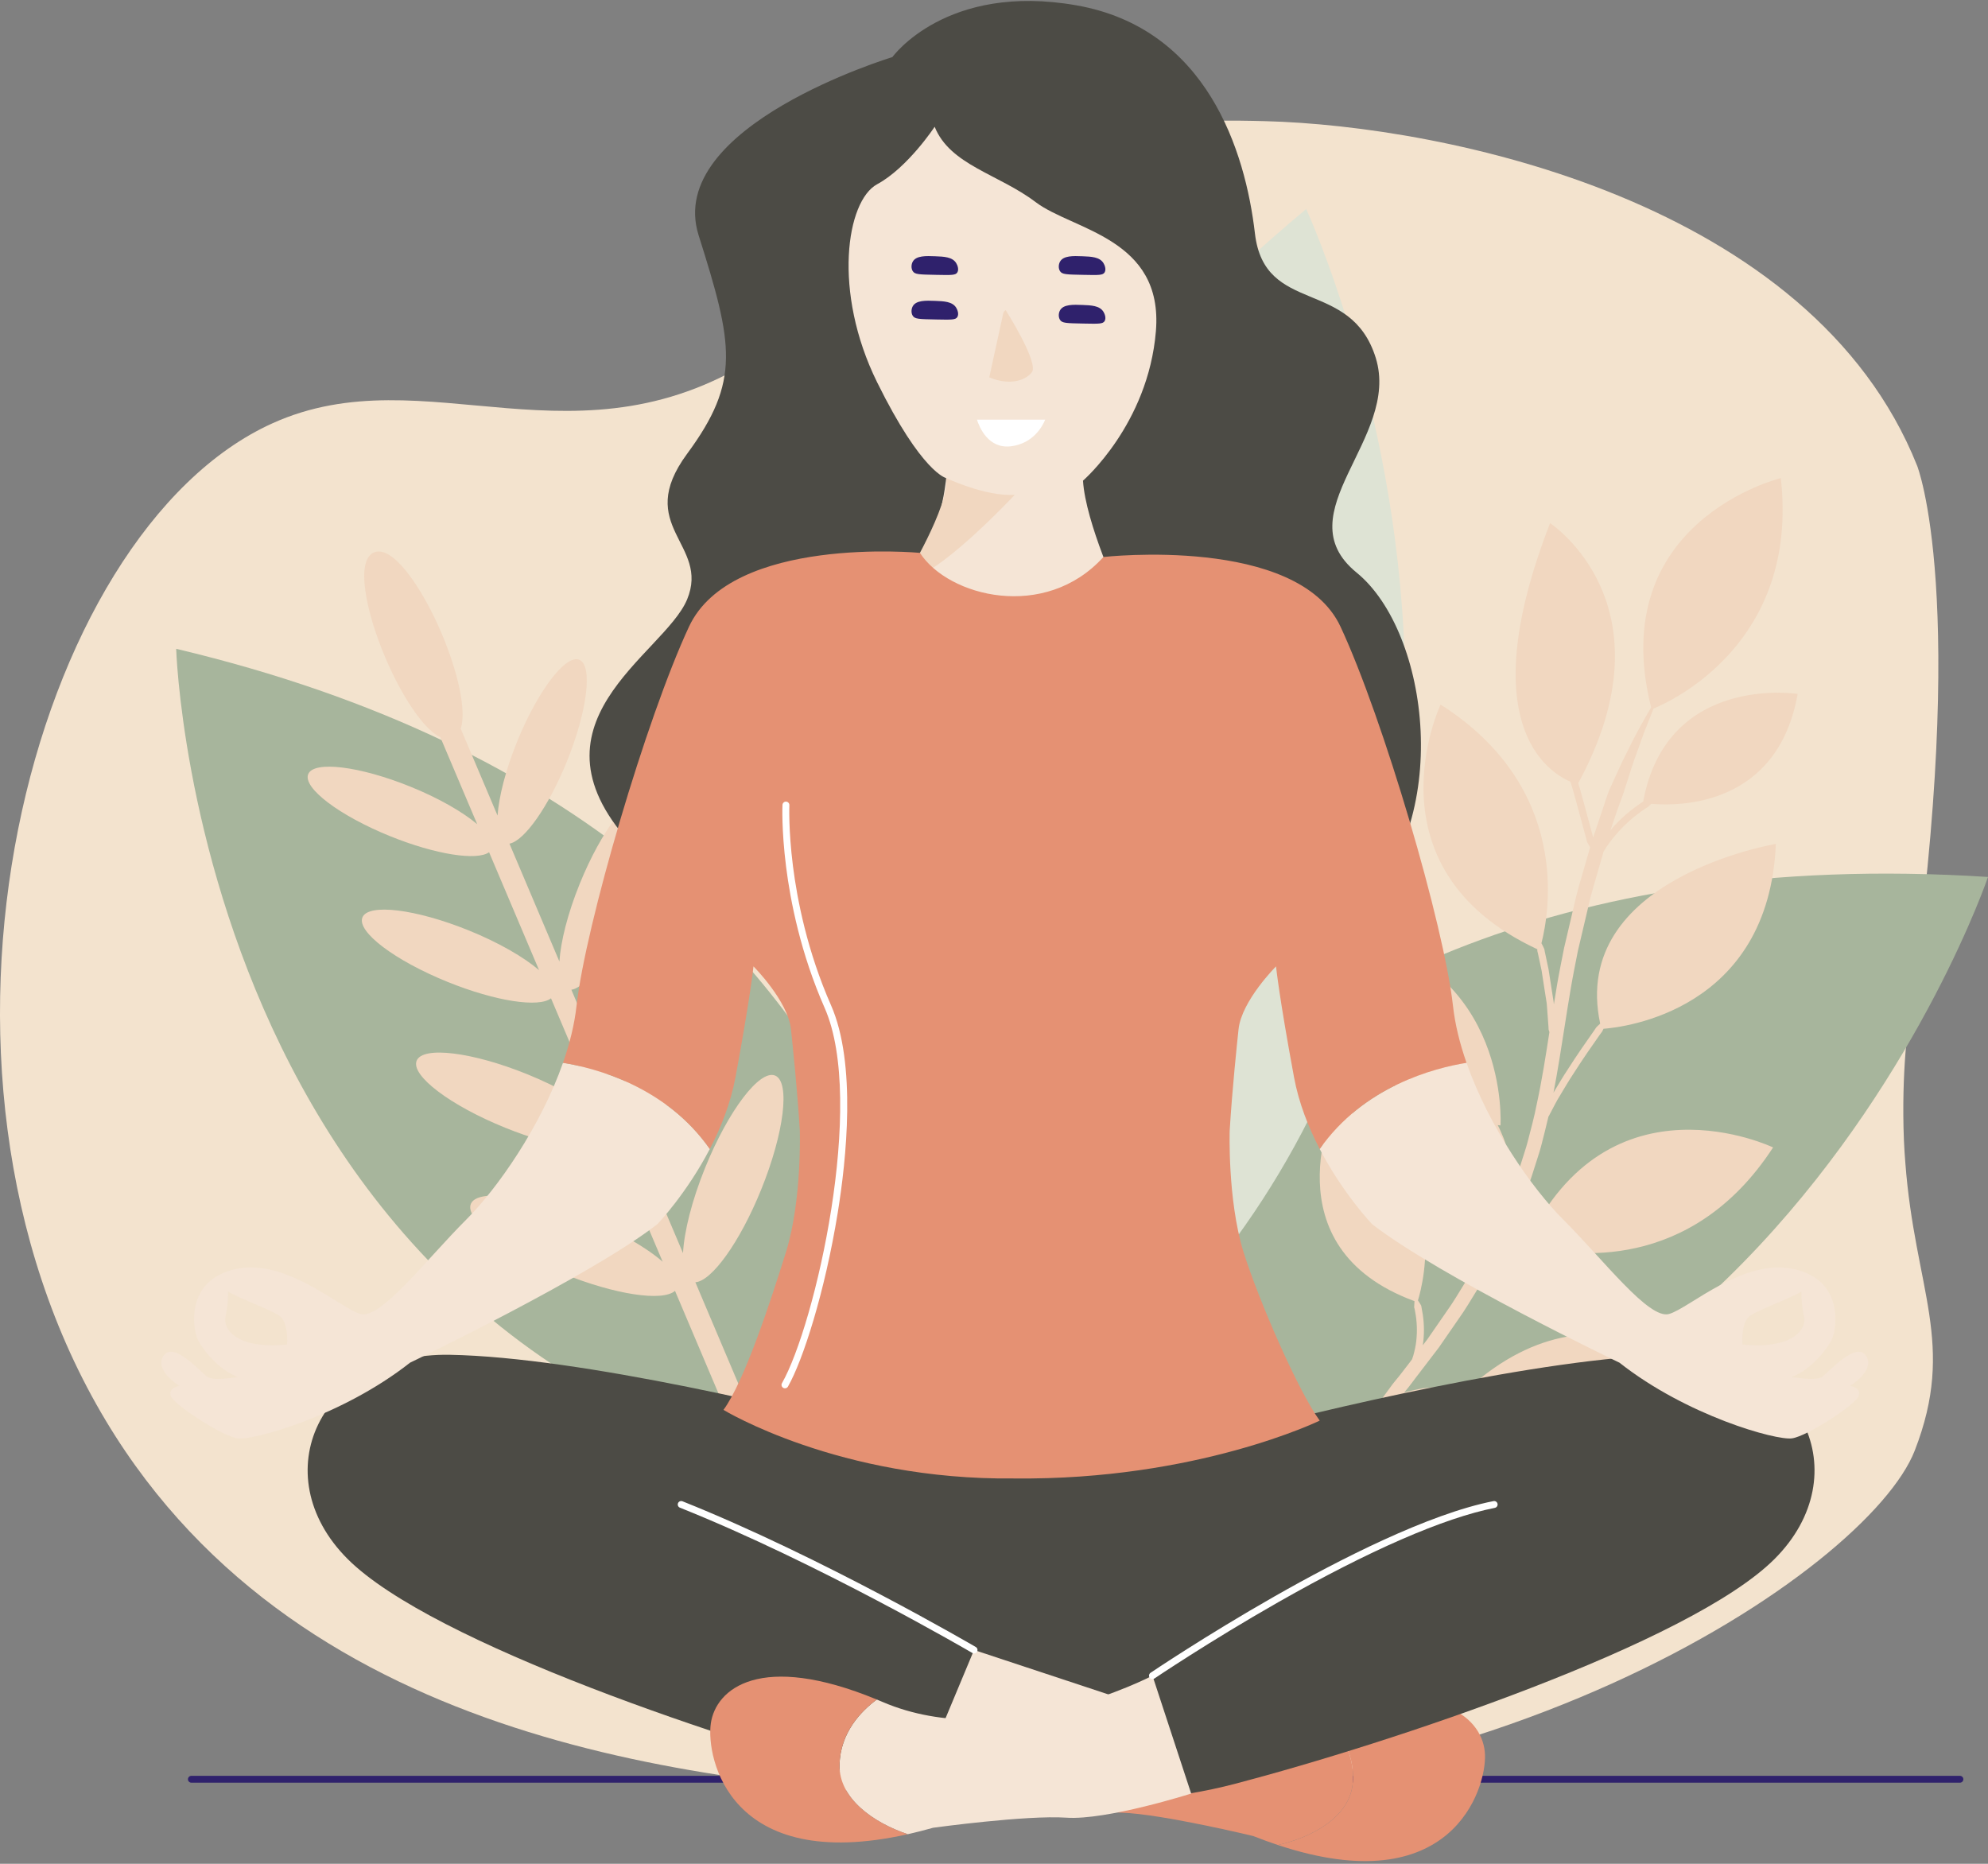 <svg width="592" height="555" viewBox="0 0 592 555" fill="none" xmlns="http://www.w3.org/2000/svg">
<rect x="0" y="0" width="592" height="555" fill="#808080" stroke="none"/>
<g clip-path="url(#clip0_9_280)">
<path d="M583.636 530.849H56.993C56.426 530.849 55.967 530.39 55.967 529.824C55.967 529.259 56.426 528.8 56.993 528.8H583.636C584.202 528.8 584.661 529.259 584.661 529.824C584.661 530.39 584.202 530.849 583.636 530.849Z" fill="#2F216C"/>
<path d="M282.223 535.524C212.746 530.573 90.666 521.461 31.602 423.201C-32.286 316.918 9.088 158.609 81.106 126.063C127.095 105.281 172.227 141.813 227.484 104.973C254.626 86.877 259.009 67.881 294.179 51.122C327.662 35.167 358.865 35.622 376.678 36.077C430.238 37.446 539.492 59.847 570.911 138.719C570.911 138.719 586.358 177.498 568.898 300.285C568.34 304.208 566.137 318.985 566.962 339.554C567.064 342.106 567.228 344.174 567.378 346.184C570.22 384.06 582.585 400.108 570.177 431.969C556.316 467.563 439.679 546.746 282.223 535.527V535.524Z" fill="#F3E3CE"/>
<path d="M282.955 444.765C282.955 444.765 330.237 244.41 592 261.137C592 261.137 513.492 492.611 282.955 444.765Z" fill="#A7B59C"/>
<path d="M554.267 286.62C553.956 285.98 553.184 285.712 552.543 286.021C544.229 290.043 535.497 294.447 526.469 299.144L535.542 281.909C535.873 281.278 535.631 280.499 534.999 280.167C534.369 279.831 533.588 280.078 533.256 280.709L522.447 301.246C492.409 317.006 459.348 335.814 427.606 354.538L450.148 309.702C450.469 309.066 450.21 308.29 449.574 307.971C448.936 307.654 448.161 307.909 447.842 308.545L423.615 356.733C423.58 356.802 423.556 356.873 423.534 356.945C383.458 380.658 345.8 404.015 319.395 420.643L339.807 376.416C340.106 375.769 339.823 375.003 339.176 374.705C338.523 374.415 337.763 374.689 337.463 375.336L315.385 423.17C295.037 436.011 282.314 444.255 281.858 444.552C281.26 444.941 281.091 445.739 281.478 446.335C281.639 446.582 281.869 446.755 282.126 446.846C282.491 446.977 282.912 446.94 283.263 446.712C284.035 446.212 320.077 422.86 368.738 393L433.753 393.135C434.466 393.135 435.045 392.56 435.047 391.848C435.048 391.136 434.473 390.557 433.76 390.556L372.932 390.43C402.048 372.606 435.329 352.683 468.13 334.012C468.181 334.017 468.231 334.023 468.283 334.023L513.438 332.997C514.151 332.981 514.716 332.39 514.7 331.679C514.684 330.967 514.092 330.403 513.381 330.419L472.837 331.34C501.335 315.201 529.3 300.13 553.669 288.341C554.31 288.03 554.578 287.259 554.268 286.619L554.267 286.62Z" fill="#A7B59C"/>
<path d="M280.658 448.003C280.658 448.003 164.62 249.823 388.961 62.242C388.961 62.242 503.729 309.549 280.658 448.003Z" fill="#DEE3D4"/>
<path d="M378.094 111.815C377.351 111.536 376.52 111.912 376.24 112.656C372.62 122.292 368.956 132.559 365.28 143.289L359.34 122.395C359.123 121.63 358.327 121.187 357.561 121.404C356.794 121.616 356.352 122.416 356.569 123.181L363.646 148.075C351.513 183.883 339.284 224.476 328.054 263.988L311.75 210.451C311.518 209.691 310.714 209.262 309.954 209.493C309.194 209.728 308.764 210.528 308.995 211.288L326.519 268.827C326.545 268.91 326.578 268.987 326.617 269.06C312.496 319.003 300.055 366.804 291.525 400.522L273.969 349.111C273.712 348.359 272.894 347.957 272.141 348.214C271.39 348.48 270.986 349.288 271.243 350.038L290.231 405.642C283.679 431.647 279.747 448.083 279.607 448.671C279.424 449.444 279.901 450.218 280.674 450.403C280.993 450.479 281.314 450.443 281.591 450.318C281.987 450.143 282.299 449.791 282.408 449.337C282.646 448.339 293.785 401.786 310.11 340.282L362.736 290.445C363.313 289.898 363.337 288.988 362.79 288.411C362.244 287.835 361.332 287.811 360.755 288.357L311.518 334.986C321.32 298.22 332.867 256.557 344.993 216.273C345.037 216.238 345.084 216.205 345.125 216.163L380.813 180.646C381.376 180.085 381.378 179.175 380.816 178.612C380.255 178.05 379.343 178.048 378.781 178.609L346.738 210.499C357.335 175.567 368.326 141.909 378.936 113.667C379.215 112.923 378.839 112.094 378.094 111.815Z" fill="#DEE3D4"/>
<path d="M281.711 445.471C281.711 445.471 294.519 250.642 52.463 193.203C52.463 193.203 59.326 424.917 281.711 445.471Z" fill="#A7B59C"/>
<path d="M79.6 226.781C80.06 226.286 80.835 226.257 81.331 226.716C87.752 232.67 94.45 239.087 101.331 245.851L97.894 227.702C97.767 227.038 98.204 226.399 98.868 226.273C99.532 226.144 100.173 226.584 100.299 227.247L104.395 248.872C127.256 271.498 152.014 297.728 175.599 323.513L167.617 276.596C167.504 275.93 167.952 275.299 168.619 275.186C169.286 275.076 169.917 275.521 170.031 276.187L178.609 326.611C178.621 326.682 178.623 326.754 178.623 326.824C208.379 359.447 236.04 391.078 255.367 413.483L249.146 367.707C249.055 367.038 249.524 366.421 250.194 366.33C250.867 366.247 251.481 366.708 251.572 367.377L258.3 416.885C273.184 434.176 282.434 445.181 282.764 445.576C283.198 446.094 283.131 446.865 282.612 447.299C282.399 447.477 282.142 447.571 281.882 447.582C281.513 447.598 281.142 447.45 280.888 447.146C280.327 446.478 254.13 415.301 218.297 374.722L159.293 356.81C158.646 356.614 158.282 355.93 158.478 355.283C158.674 354.638 159.359 354.273 160.005 354.469L215.208 371.228C193.755 346.987 169.107 319.686 144.549 293.652C144.501 293.642 144.453 293.634 144.407 293.618L103.739 280.162C103.098 279.95 102.749 279.259 102.962 278.617C103.175 277.975 103.868 277.627 104.51 277.841L141.024 289.922C119.664 267.379 98.49 245.953 79.666 228.502C79.17 228.043 79.141 227.269 79.602 226.773L79.6 226.781Z" fill="#A7B59C"/>
<path d="M140.21 358.51C142.075 353.942 157.355 355.804 174.353 362.676C184.237 366.681 192.492 371.488 197.331 375.713L182.52 340.771C178.939 343.852 165.463 341.896 150.478 335.828C134.1 329.206 122.279 320.264 124.072 315.855C125.863 311.443 140.593 313.242 156.968 319.867C166.432 323.696 174.275 328.284 178.945 332.34L164.081 297.275C160.47 300.106 147.605 298.182 133.341 292.409C117.582 286.037 106.199 277.438 107.926 273.186C109.649 268.945 123.822 270.679 139.58 277.057C148.554 280.685 155.995 285.024 160.523 288.88L145.645 253.779C142.016 256.364 129.757 254.488 116.199 249.009C101.058 242.877 90.127 234.608 91.778 230.527C93.434 226.458 107.057 228.118 122.204 234.248C130.685 237.673 137.733 241.76 142.102 245.419L131.138 219.552C125.876 216.995 119.356 206.714 114.71 195.752C108.869 181.974 105.849 166.824 111.373 164.493C116.895 162.164 125.688 174.877 131.527 188.655C136.175 199.617 139.025 211.447 137.199 216.995L148.163 242.862C148.576 237.184 150.552 229.289 153.988 220.836C160.13 205.722 168.426 194.812 172.506 196.461C176.588 198.121 174.921 211.706 168.787 226.818C163.289 240.339 156.094 250.425 151.707 251.222L166.585 286.322C166.967 280.393 169.029 272.046 172.667 263.094C179.055 247.371 187.691 236.012 191.933 237.736C196.195 239.46 194.452 253.599 188.062 269.318C182.282 283.559 174.696 294.104 170.144 294.718L185.008 329.783C185.343 323.609 187.509 314.804 191.345 305.361C197.99 289.023 206.96 277.221 211.375 279.013C215.793 280.801 213.987 295.494 207.346 311.83C201.274 326.784 193.297 337.794 188.582 338.213L203.393 373.156C203.727 366.754 206.016 357.49 210.021 347.625C216.917 330.669 226.229 318.427 230.807 320.277C235.394 322.13 233.517 337.385 226.626 354.338C220.299 369.92 211.944 381.485 207.07 381.829L223.577 420.772C224.288 422.452 223.506 424.37 221.828 425.078C220.157 425.783 218.227 425.009 217.514 423.33L201.007 384.386C197.359 387.638 183.226 385.557 167.616 379.241C150.623 372.366 138.355 363.081 140.21 358.508V358.51Z" fill="#F1D7C0"/>
<path d="M483.6 235.691C484.433 233.094 485.218 230.637 485.963 228.313C486.711 225.997 487.55 223.875 488.237 221.882C488.945 219.896 489.577 218.053 490.25 216.44C491.086 214.296 491.794 212.489 492.405 210.989C497.619 208.853 535.842 191.436 530.302 142.363C530.302 142.363 477.819 155.159 491.684 210.669C490.851 212.059 489.874 213.738 488.768 215.747C487.034 218.826 485.116 222.658 482.948 227.092C481.922 229.331 480.836 231.716 479.691 234.226C478.49 236.729 477.791 239.567 476.763 242.415C476.024 244.661 475.212 246.988 474.431 249.378C473.735 246.805 472.82 243.407 471.89 239.986C471.423 238.271 470.954 236.549 470.51 234.946C470.325 234.348 470.155 233.776 469.979 233.22C498.758 180.037 461.593 155.782 461.593 155.782C438.632 214.85 460.364 229.608 467.641 232.768C467.91 233.65 468.197 234.574 468.502 235.559C468.941 237.162 469.41 238.875 469.872 240.572C470.799 243.982 471.724 247.393 472.416 249.954C472.539 250.269 472.51 250.601 472.684 250.865C472.841 251.136 472.992 251.4 473.129 251.638C473.284 251.893 473.394 252.073 473.52 252.288C472.699 255.145 471.861 258.069 470.987 261.087C470.515 262.756 469.987 264.429 469.555 266.157C469.143 267.89 468.733 269.645 468.312 271.413C467.48 274.96 466.634 278.58 465.77 282.264C465.025 286.021 464.277 289.699 463.62 293.561C463.314 295.387 463.028 297.239 462.723 299.082C462.679 298.543 462.618 298.016 462.511 297.479C462.363 296.498 462.208 295.499 462.047 294.5C461.735 292.5 461.423 290.5 461.132 288.625C460.739 286.767 460.366 285.025 460.053 283.532C459.939 283.174 459.967 282.791 459.817 282.476C459.666 282.149 459.513 281.853 459.382 281.56C459.259 281.295 459.139 281.109 459.017 280.876C461.36 271.754 467.981 234.646 428.987 209.798C428.987 209.798 405.97 258.475 457.793 282.664C457.793 282.777 457.793 282.866 457.782 282.976C457.782 283.325 457.953 283.655 458.001 284.017C458.318 285.484 458.675 287.186 459.068 289.01C459.35 290.859 459.663 292.83 459.966 294.81C460.122 295.79 460.277 296.781 460.43 297.75C460.613 298.714 460.669 299.683 460.736 300.607C460.873 302.473 460.996 304.213 461.111 305.698C461.167 306.067 461.082 306.435 461.205 306.765C461.275 306.971 461.333 307.156 461.395 307.348C460.289 314.455 459.183 321.611 457.653 328.655C456.906 332.565 455.843 336.38 454.86 340.199C454.359 342.108 453.692 343.966 453.125 345.833C452.517 347.696 451.986 349.585 451.235 351.381C451.074 351.797 450.919 352.197 450.762 352.613C450.735 352.312 450.715 352.019 450.678 351.713C450.574 350.406 450.376 349.029 450.112 347.616C449.922 346.187 449.486 344.759 449.163 343.277C448.732 341.835 448.308 340.355 447.75 338.916C447.172 337.621 446.686 336.271 446.001 335.035C446.284 335.056 446.539 335.097 446.828 335.119C446.828 335.119 449.837 288.419 402.102 277.952C402.102 277.952 393.392 329.23 443.488 334.789C443.652 335.092 443.819 335.384 443.979 335.687C444.73 336.921 445.185 338.325 445.784 339.665C446.312 341.027 446.714 342.447 447.137 343.825C447.448 345.239 447.863 346.606 448.043 347.979C448.295 349.342 448.485 350.658 448.596 351.925C448.753 353.185 448.781 354.382 448.847 355.491C448.909 356.047 448.802 356.574 448.892 357.079C448.906 357.154 448.914 357.224 448.925 357.302C448.271 358.924 447.606 360.535 446.836 362.093C446.036 363.827 445.258 365.553 444.469 367.264C443.607 368.948 442.695 370.588 441.826 372.229C440.952 373.87 440.078 375.49 439.218 377.105C438.264 378.671 437.325 380.215 436.391 381.743C434.501 384.794 432.739 387.825 430.731 390.597C428.774 393.408 426.895 396.145 425.062 398.801C424.598 399.404 424.145 399.998 423.683 400.597C423.796 399.875 423.891 399.144 423.936 398.41C424.21 395.162 423.856 391.918 423.348 389.536C423.263 389.251 423.3 388.938 423.158 388.693C423.009 388.433 422.872 388.202 422.741 387.986C422.563 387.689 422.4 387.466 422.244 387.24C423.705 382.516 433.152 347.404 397.673 328.559C397.673 328.559 377.424 371.372 421.215 387.449C421.201 387.742 421.186 388.035 421.167 388.392C421.158 388.637 421.138 388.897 421.119 389.171C421.111 389.434 421.266 389.686 421.295 389.968C421.767 392.184 422.099 395.234 421.843 398.255C421.748 399.761 421.483 401.254 421.134 402.622C420.997 403.309 420.762 403.951 420.561 404.563C420.528 404.659 420.494 404.734 420.457 404.823C420.108 405.29 419.749 405.761 419.405 406.214C418.492 407.398 417.594 408.562 416.716 409.694C415.827 410.804 414.897 411.851 414.112 412.973C412.495 415.183 410.961 417.277 409.524 419.24C406.694 423.223 404.016 426.532 401.833 429.286C397.485 434.805 395.041 438.021 395.041 438.021C395.041 438.021 397.96 435.259 403.003 430.329C405.522 427.855 408.608 424.885 411.934 421.263C413.101 420.033 414.334 418.725 415.601 417.388C415.776 417.375 415.913 417.367 416.103 417.359C416.363 417.344 416.645 417.318 416.944 417.297C417.237 417.292 417.486 417.085 417.795 417.006C418.381 416.819 418.99 416.507 419.7 416.399C420.394 416.246 421.132 416.096 421.895 415.933C422.66 415.776 423.437 415.564 424.249 415.443C425.056 415.385 425.888 415.31 426.715 415.235C427.544 415.181 428.365 415.044 429.182 415.114C429.999 415.135 430.807 415.161 431.571 415.181C432.356 415.161 433.095 415.331 433.803 415.401C434.501 415.51 435.182 415.538 435.777 415.688C436.093 415.734 436.364 415.895 436.651 415.882C436.803 415.866 436.935 415.858 437.082 415.854C443.885 420.98 476.335 442.31 514.772 415.094C514.772 415.094 478.575 375.932 436.892 413.781C436.669 413.727 436.42 413.711 436.178 413.631C435.535 413.478 434.824 413.437 434.076 413.32C433.32 413.242 432.535 413.075 431.713 413.088C430.89 413.062 430.04 413.038 429.171 413.021C428.306 412.951 427.442 413.091 426.563 413.142C425.689 413.217 424.815 413.296 423.954 413.37C423.099 413.489 422.271 413.711 421.469 413.868C420.67 414.042 419.891 414.209 419.154 414.375C418.794 414.424 418.459 414.538 418.143 414.654C419.725 412.86 421.129 410.795 422.73 408.768C424.569 406.364 426.483 403.854 428.469 401.262C430.326 398.564 432.248 395.788 434.219 392.935C436.261 390.114 438.065 387.026 439.983 383.91C440.932 382.355 441.893 380.769 442.866 379.185C443.319 378.347 443.778 377.479 444.236 376.631C444.351 376.631 444.462 376.627 444.585 376.631C444.808 376.631 444.953 376.453 445.172 376.394C446.769 375.725 448.906 374.828 451.03 373.934C453.161 373.038 455.292 372.141 456.895 371.462C457.028 371.388 457.17 371.359 457.297 371.303C467.574 373.845 503.465 379.413 528.002 341.681C528.002 341.681 479.205 318.265 454.627 370.15C453.284 370.71 451.751 371.36 450.219 372.003C448.63 372.667 447.057 373.331 445.692 373.907C446.537 372.324 447.407 370.749 448.233 369.119C449.04 367.364 449.85 365.591 450.668 363.813C452.402 360.291 453.734 356.553 455.195 352.814C455.954 350.97 456.498 349.039 457.127 347.117C457.714 345.194 458.398 343.29 458.915 341.327C459.666 338.41 460.417 335.478 461.095 332.535C461.258 332.258 461.427 331.982 461.57 331.663C462.486 330.013 463.398 328.019 464.674 326.005C465.904 323.978 467.17 321.786 468.582 319.668C471.3 315.392 474.209 311.224 476.412 308.105C476.664 307.701 477.007 307.388 477.196 306.988C477.3 306.768 477.396 306.56 477.498 306.346C483.336 305.918 526.723 301.053 528.827 251.298C528.827 251.298 467.296 261.549 476.511 304.805C476.474 304.842 476.444 304.872 476.407 304.904C476.113 305.177 475.812 305.465 475.49 305.776C475.179 306.088 474.999 306.52 474.692 306.898C472.477 310.029 469.556 314.216 466.811 318.535C465.389 320.663 464.103 322.887 462.856 324.947C462.766 325.097 462.695 325.244 462.605 325.393C463.885 318.835 464.878 312.277 465.897 305.841C466.484 301.937 467.132 298.097 467.76 294.323C468.397 290.546 469.177 286.727 469.882 283.115C470.737 279.488 471.577 275.9 472.407 272.401C472.817 270.656 473.225 268.923 473.627 267.21C474.059 265.51 474.576 263.854 475.038 262.208C475.893 259.246 476.716 256.399 477.525 253.599C477.954 252.892 478.37 252.165 478.91 251.483C479.543 250.61 480.171 249.71 480.908 248.889C481.596 248.032 482.34 247.219 483.109 246.451C483.838 245.65 484.66 244.971 485.411 244.254C486.98 242.914 488.505 241.722 489.891 240.822C490.216 240.569 490.59 240.432 490.874 240.167C491.153 239.903 491.427 239.648 491.666 239.417C491.685 239.398 491.7 239.388 491.725 239.364C500.418 240.11 529.372 239.986 535.32 206.633C535.32 206.633 496.389 200.523 489.319 238.661C489.129 238.805 488.936 238.955 488.724 239.076C487.269 240.029 485.661 241.268 484.022 242.678C483.237 243.424 482.377 244.141 481.611 244.979C480.898 245.691 480.227 246.45 479.575 247.232C479.972 246.063 480.379 244.909 480.745 243.773C481.662 240.924 482.731 238.274 483.61 235.69L483.6 235.691Z" fill="#F1D7C0"/>
<path d="M265.739 17.003C265.739 17.003 197.763 37.547 208.044 70.072C218.326 102.599 220.611 113.441 204.617 135.125C188.622 156.809 211.472 161.944 204.617 178.493C197.761 195.042 153.778 215.585 189.193 252.675C224.608 289.768 281.161 294.333 303.438 269.795C325.716 245.257 374.842 299.468 403.975 272.078C433.107 244.688 425.681 188.193 403.975 170.504C382.268 152.814 417.113 130.56 409.686 106.592C402.26 82.625 376.555 94.038 373.7 69.5C370.843 44.962 359.42 8.442 320.577 1.594C281.733 -5.254 265.739 17.002 265.739 17.002V17.003Z" fill="#4C4B45"/>
<path d="M278.33 37.747C278.33 37.747 270.332 49.921 261.193 54.867C252.054 59.812 247.865 86.823 261.193 113.832C274.521 140.843 281.757 142.365 281.757 142.365C281.757 142.365 279.853 163.668 269.572 172.419C269.572 172.419 263.479 197.527 286.327 204.755C309.175 211.982 334.31 200.571 333.549 177.744C333.549 177.744 323.267 155.679 322.505 143.125C322.505 143.125 341.927 126.386 344.211 98.616C346.497 70.845 319.458 68.561 308.415 60.193C297.371 51.823 282.899 49.161 278.33 37.747Z" fill="#F5E5D6"/>
<path d="M299.489 92.363C299.489 92.363 309.489 108.08 307.252 110.886C305.016 113.69 300.009 114.689 294.594 112.357L298.589 94.042C298.589 94.042 298.723 92.664 299.489 92.365V92.363Z" fill="#F1D7C0"/>
<path d="M328.949 81.093C329.445 80.23 329.003 78.995 328.582 78.322C327.446 76.509 324.961 76.41 322.355 76.308C319.615 76.2 316.64 76.084 315.64 77.945C315.221 78.725 315.133 79.884 315.64 80.716C316.266 81.739 317.475 81.745 322.72 81.848C327.26 81.938 328.44 81.974 328.947 81.093H328.949Z" fill="#2F216C"/>
<path d="M285.096 81.093C285.592 80.23 285.15 78.995 284.729 78.322C283.593 76.509 281.108 76.41 278.502 76.308C275.76 76.2 272.787 76.084 271.787 77.945C271.368 78.725 271.28 79.884 271.787 80.716C272.412 81.739 273.622 81.745 278.867 81.848C283.407 81.938 284.587 81.974 285.094 81.093H285.096Z" fill="#2F216C"/>
<path d="M285.096 94.38C285.592 93.517 285.15 92.282 284.729 91.609C283.593 89.796 281.108 89.697 278.502 89.595C275.76 89.487 272.787 89.371 271.787 91.232C271.368 92.013 271.28 93.171 271.787 94.003C272.412 95.026 273.622 95.032 278.867 95.136C283.407 95.225 284.587 95.261 285.094 94.38H285.096Z" fill="#2F216C"/>
<path d="M328.949 95.596C329.445 94.733 329.003 93.498 328.582 92.825C327.446 91.012 324.961 90.913 322.355 90.811C319.615 90.703 316.64 90.587 315.64 92.448C315.221 93.228 315.133 94.387 315.64 95.217C316.266 96.24 317.475 96.246 322.72 96.35C327.26 96.439 328.44 96.476 328.947 95.594L328.949 95.596Z" fill="#2F216C"/>
<path d="M301.114 132.887C307.746 132.032 310.463 126.864 311.243 124.971H290.929C291.619 127.15 294.291 133.767 301.114 132.887Z" fill="white"/>
<path d="M281.758 142.365C281.758 142.365 293.431 147.919 302.177 147.349C302.177 147.349 278.108 173.141 269.572 172.419C269.572 172.419 282.868 150.505 281.758 142.365Z" fill="#F1D7C0"/>
<path d="M312.785 495.137C312.785 495.137 354.573 522.739 391.907 510.994C392.527 510.798 393.141 510.611 393.749 510.428C397.922 514.214 403.633 521.252 402.831 530.957C402.011 540.866 391.076 547.026 380.552 549.41C378.198 548.629 375.761 547.743 373.232 546.744C373.232 546.744 346.011 540.162 334.021 539.778C322.031 539.394 297.792 528.911 297.792 528.911L312.783 495.135L312.785 495.137Z" fill="#E59173"/>
<path d="M402.829 530.957C403.632 521.252 397.921 514.214 393.747 510.428C429.654 499.668 441.798 512.009 442.212 522.501C442.612 532.708 432.316 566.598 380.55 549.41C391.074 547.026 402.01 540.866 402.829 530.957Z" fill="#E59173"/>
<path d="M497.963 403.429C459.12 404.13 392.857 420.108 363.916 427.716C353.797 430.377 344.853 431.733 337.495 432.375C325.205 433.64 311.07 433.285 302.009 432.825C299.243 432.74 296.119 432.552 292.677 432.21C292.663 432.21 292.655 432.208 292.655 432.208C285.656 431.509 277.343 430.164 268.036 427.718C239.094 420.11 172.831 404.131 133.988 403.43C95.145 402.729 78.39 439.131 103.524 464.24C128.658 489.348 217.769 519.021 264.228 531.194C281.829 535.807 300.086 536.924 315.977 536.532C331.866 536.924 350.123 535.806 367.725 531.194C414.184 519.021 503.296 489.348 528.43 464.24C553.564 439.131 536.808 402.729 497.965 403.43L497.963 403.429Z" fill="#4C4B45"/>
<path d="M280.11 515.149L290.059 491.33L333.704 505.766C333.704 505.766 314.964 523.742 280.11 515.149Z" fill="#F5E5D6"/>
<path d="M343.189 498.977C343.189 498.977 298.842 522.252 262.874 506.827C262.276 506.571 261.684 506.322 261.099 506.08C256.566 509.427 250.178 515.858 250.003 525.595C249.822 535.536 260.085 542.761 270.317 546.186C272.736 545.645 275.25 545.009 277.866 544.268C277.866 544.268 305.611 540.447 317.578 541.266C329.545 542.085 354.715 534.083 354.715 534.083L343.189 498.977Z" fill="#F5E5D6"/>
<path d="M250.002 525.597C250.178 515.86 256.566 509.429 261.099 506.081C226.454 491.778 213.131 502.839 211.668 513.239C210.244 523.354 217.086 558.105 270.316 546.19C260.084 542.764 249.822 535.54 250.002 525.599V525.597Z" fill="#E59173"/>
<path d="M343.191 500.003C342.862 500.003 342.538 499.845 342.34 499.552C342.023 499.083 342.146 498.446 342.615 498.127C342.776 498.017 358.999 487.061 379.571 475.35C398.593 464.523 425.34 450.814 444.743 446.996C445.299 446.888 445.839 447.248 445.949 447.804C446.059 448.36 445.697 448.899 445.14 449.008C429.997 451.988 407.675 461.712 380.587 477.133C360.083 488.804 343.927 499.717 343.766 499.826C343.589 499.945 343.39 500.003 343.192 500.003H343.191Z" fill="white"/>
<path d="M290.059 492.355C289.882 492.355 289.704 492.308 289.541 492.213C289.087 491.947 243.616 465.387 202.471 448.954C201.945 448.744 201.69 448.148 201.899 447.622C202.109 447.097 202.706 446.842 203.232 447.05C244.524 463.542 290.122 490.177 290.578 490.444C291.068 490.731 291.23 491.359 290.943 491.848C290.752 492.173 290.409 492.355 290.056 492.355H290.059Z" fill="white"/>
<path d="M167.649 316.482C161.005 335.468 148.136 353.889 138.845 363.17C126.785 375.216 113.387 392.952 107.358 391.279C101.329 389.606 85.25 374.547 70.175 377.893C55.101 381.239 57.446 395.629 58.787 398.64C60.127 401.652 65.151 408.009 70.847 410.017C70.847 410.017 63.813 411.356 61.803 410.017C59.794 408.679 51.755 399.31 48.739 403.66C45.724 408.009 53.428 412.694 53.428 412.694C53.428 412.694 50.007 413.145 50.86 415.702C51.678 418.156 66.046 427.641 70.735 428.311C75.425 428.98 101.999 421.618 122.098 405.779C122.098 405.779 175.693 380.124 195.792 364.507C195.792 364.507 204.422 355.473 211.368 342.141C198.328 323.496 177.288 318.04 167.651 316.48L167.649 316.482ZM85.472 400.352C70.882 401.838 66.266 396.038 67.159 392.023C68.052 388.008 67.904 384.587 67.904 384.587C71.329 386.669 80.112 389.792 83.09 391.725C86.068 393.658 85.472 400.352 85.472 400.352Z" fill="#F5E5D6"/>
<path d="M392.991 342.143C399.937 355.474 408.568 364.509 408.568 364.509C428.667 380.126 482.262 405.78 482.262 405.78C502.361 421.62 528.935 428.981 533.624 428.312C538.314 427.643 552.68 418.158 553.5 415.704C554.353 413.148 550.932 412.696 550.932 412.696C550.932 412.696 558.636 408.011 555.621 403.661C552.606 399.311 544.568 408.68 542.556 410.019C540.547 411.357 533.513 410.019 533.513 410.019C539.207 408.011 544.231 401.654 545.572 398.642C546.912 395.631 549.257 381.241 534.184 377.895C519.11 374.549 503.032 389.606 497.001 391.281C490.972 392.954 477.573 375.218 465.514 363.172C456.224 353.891 443.353 335.47 436.71 316.483C427.073 318.043 406.034 323.5 392.993 342.144L392.991 342.143ZM521.269 391.725C524.247 389.792 533.031 386.668 536.455 384.587C536.455 384.587 536.307 388.008 537.2 392.023C538.094 396.038 533.479 401.838 518.888 400.352C518.888 400.352 518.293 393.66 521.269 391.725Z" fill="#F5E5D6"/>
<path d="M432.688 299.59C430.008 275.497 411.919 213.924 399.191 186.619C386.461 159.312 328.585 165.862 328.585 165.862C311.244 185.019 282.418 177.723 273.944 164.632C273.944 164.632 217.898 159.312 205.17 186.619C192.44 213.924 174.353 275.497 171.673 299.59C171.058 305.119 169.63 310.825 167.651 316.482C177.288 318.041 198.328 323.499 211.368 342.143C214.662 335.82 217.579 328.534 219.016 320.784C223.482 296.69 224.376 287.767 224.376 287.767C224.376 287.767 234.647 298.029 235.541 306.507C236.022 311.082 237.415 324.23 238.174 336.63C238.174 336.63 238.844 357.022 234.155 372.519C229.464 387.535 221.72 411.254 215.444 419.834C215.444 419.834 249.88 440.846 302.011 440.251C356.467 440.847 392.993 423.027 392.993 423.027C386.715 414.445 374.898 387.535 370.207 372.519C365.517 357.02 366.187 336.63 366.187 336.63C366.947 324.23 368.339 311.082 368.821 306.507C369.714 298.03 379.986 287.767 379.986 287.767C379.986 287.767 380.879 296.69 385.345 320.784C386.782 328.534 389.698 335.822 392.993 342.143C406.034 323.497 427.073 318.041 436.71 316.482C434.731 310.827 433.303 305.121 432.688 299.59Z" fill="#E59173"/>
<path d="M233.754 413.411C233.582 413.411 233.408 413.368 233.247 413.277C232.754 412.997 232.582 412.37 232.862 411.878C242.708 394.598 257.939 328.21 245.573 300.14C238.407 283.873 235.373 268.317 234.091 258.131C232.698 247.081 232.998 239.982 233.012 239.686C233.038 239.12 233.52 238.682 234.084 238.708C234.65 238.733 235.089 239.213 235.064 239.778C235.06 239.85 234.759 247.038 236.135 257.927C237.403 267.965 240.396 283.293 247.454 299.313C255.113 316.701 252.004 345.502 249.468 361.121C245.629 384.77 239.107 405.066 234.647 412.893C234.458 413.225 234.111 413.411 233.754 413.411Z" fill="white"/>
</g>
<defs>
<clipPath id="clip0_9_280">
<rect width="592" height="553.906" fill="white" transform="translate(0 0.287)"/>
</clipPath>
</defs>
</svg>

